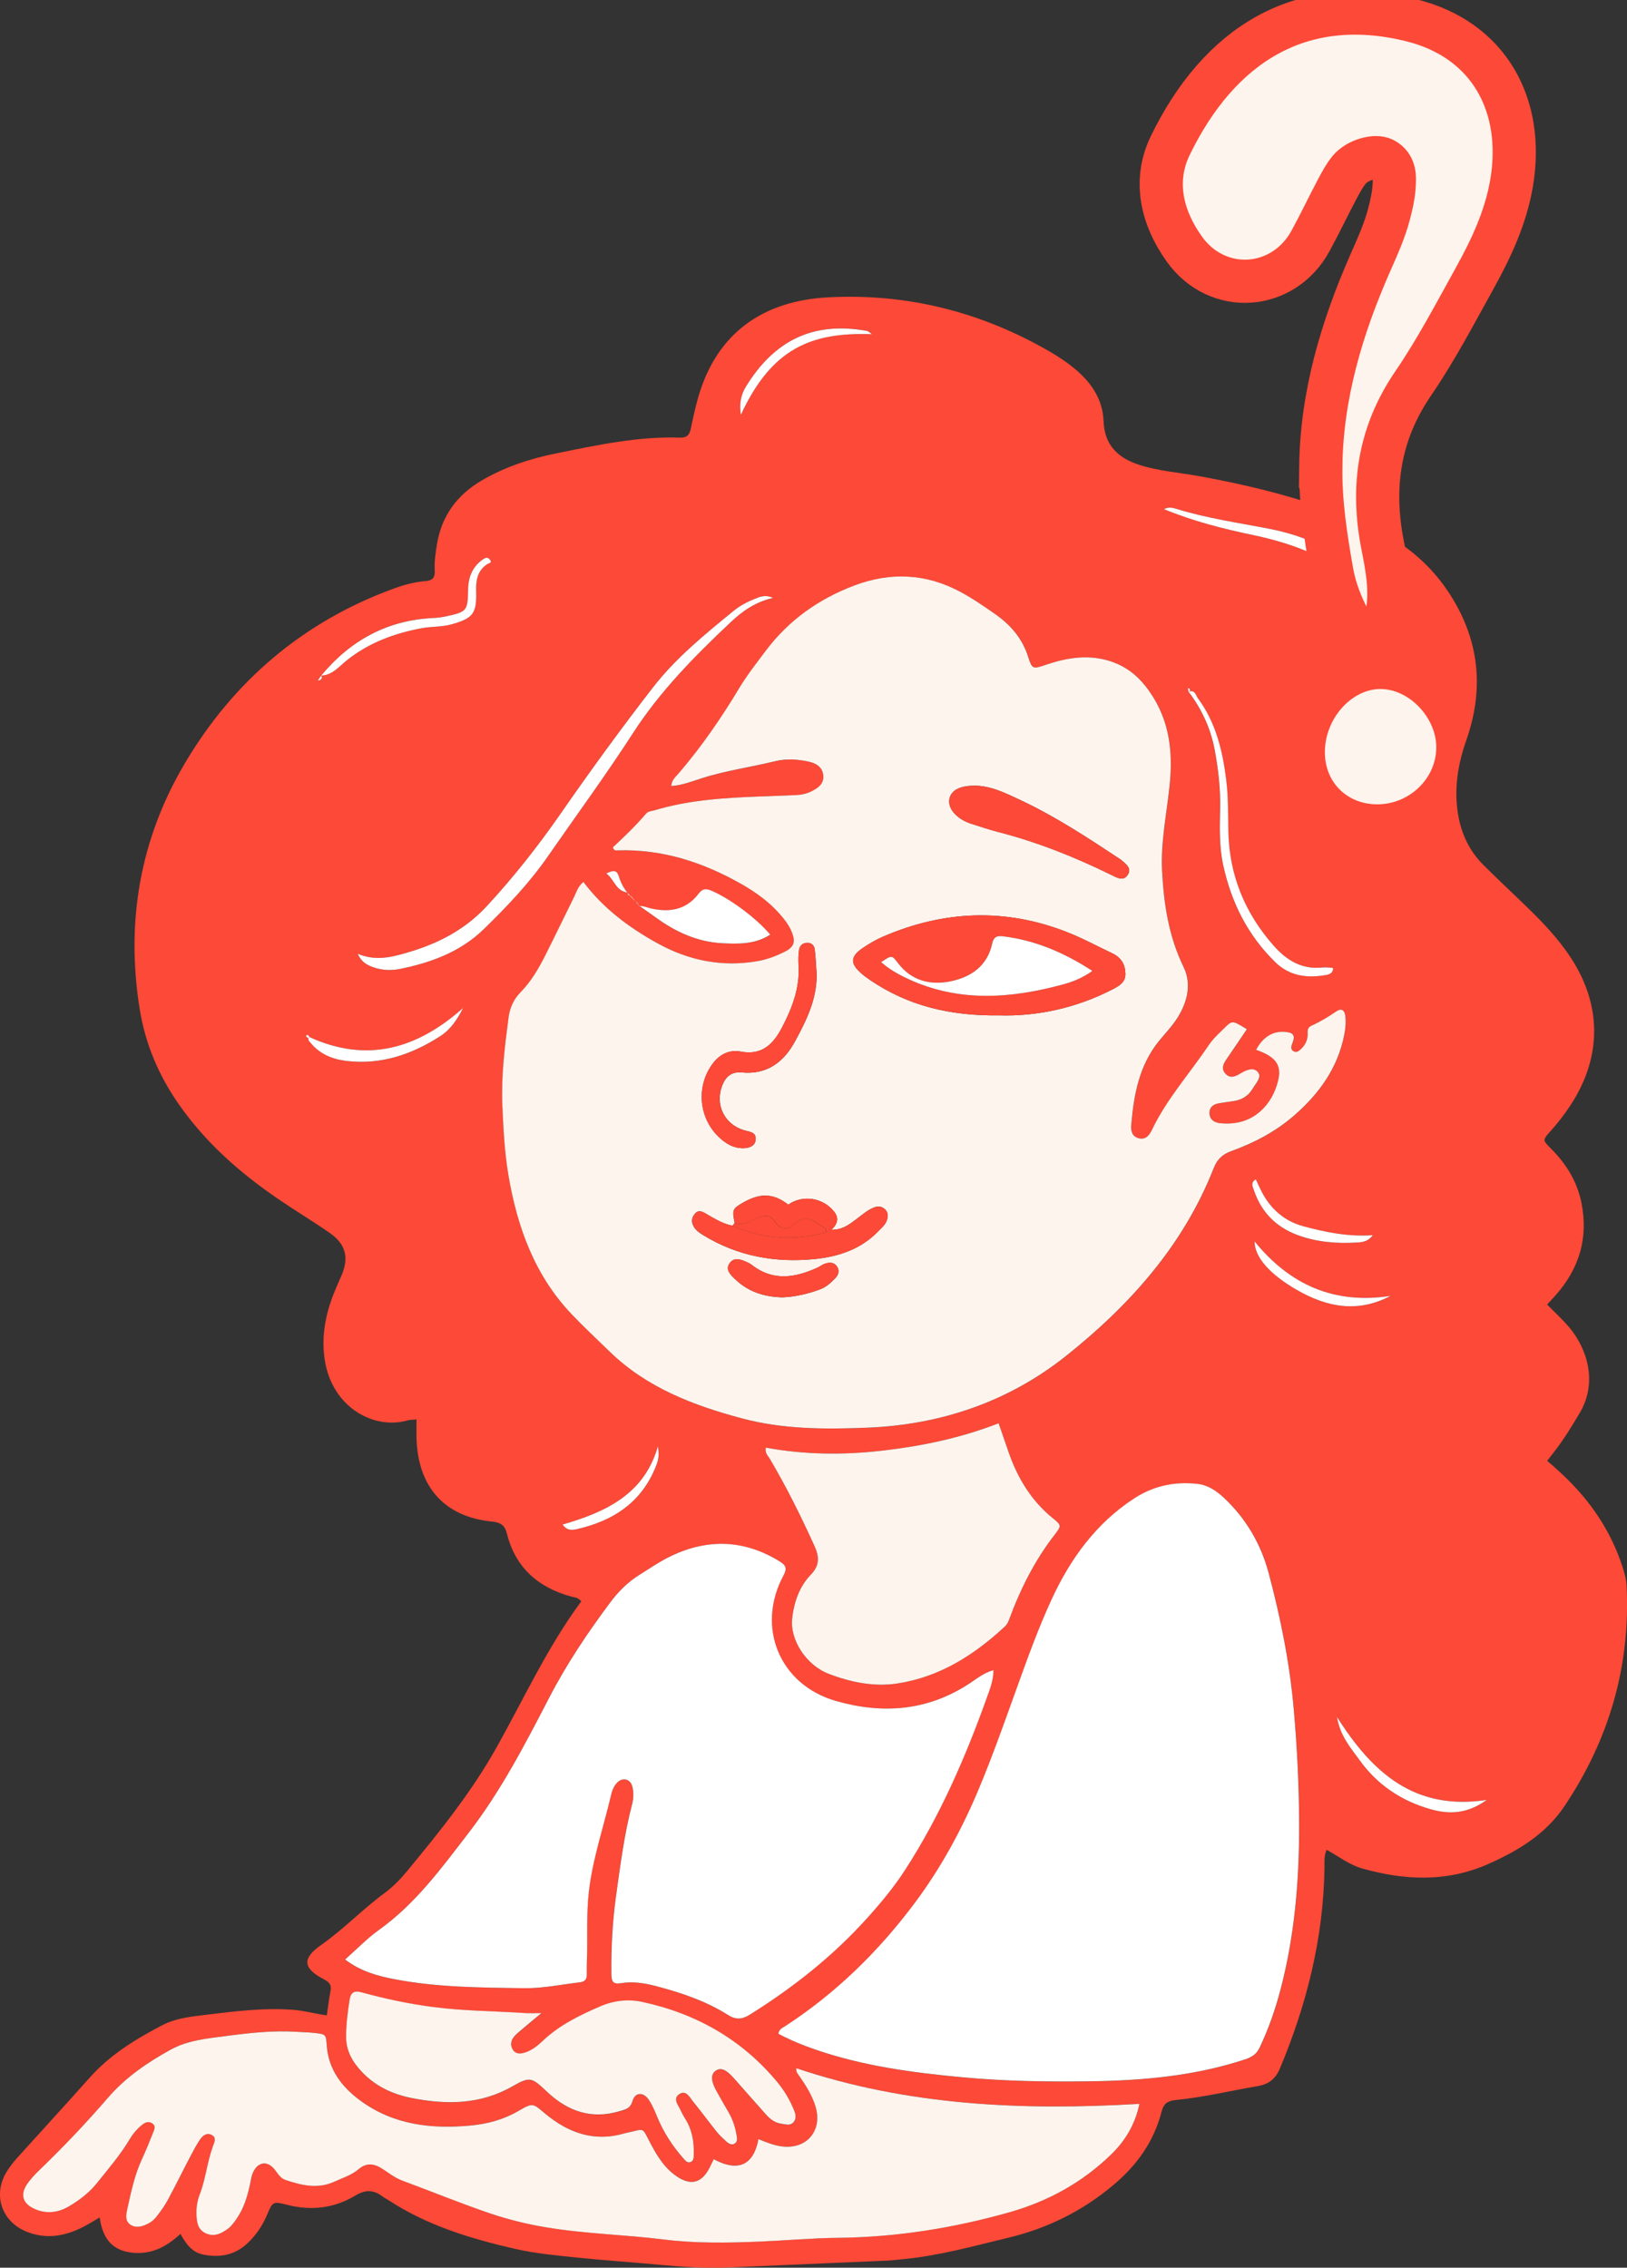 <svg xmlns="http://www.w3.org/2000/svg" fill="none" viewBox="0 0 226 315" height="315" width="226">
<rect x="0" y="0" width="226" height="315" fill="#333333" stroke="none"/>
<g clip-path="url(#clip0_2335_270)">
<path fill="#FD4937" d="M80.74 222.438C80.238 221.85 79.778 221.899 79.385 221.79C74.805 220.536 71.623 217.806 70.431 213.094C70.129 211.883 69.608 211.49 68.314 211.357C61.786 210.697 58.108 206.603 57.86 199.954C57.829 199.052 57.86 198.144 57.86 197.175C57.297 197.229 56.934 197.217 56.607 197.308C51.877 198.652 46.093 195.449 45.101 188.855C44.659 185.93 45.119 183.066 46.129 180.293C46.516 179.233 47 178.203 47.442 177.162C48.501 174.703 48.035 172.82 45.809 171.27C43.486 169.659 41.06 168.2 38.724 166.607C33.364 162.956 28.555 158.729 24.816 153.358C22.027 149.344 20.182 145.02 19.401 140.139C17.447 127.968 19.48 116.475 25.705 105.981C32.439 94.627 42.07 86.398 54.587 81.796C56.051 81.257 57.557 80.839 59.112 80.718C60.116 80.639 60.443 80.197 60.389 79.222C60.316 78.023 60.497 76.831 60.691 75.632C61.338 71.653 63.486 68.747 66.922 66.736C70.135 64.859 73.631 63.709 77.243 62.982C82.924 61.831 88.611 60.596 94.461 60.79C95.507 60.826 95.791 60.33 95.973 59.47C96.275 58.017 96.59 56.563 97.001 55.134C99.585 46.215 106.04 41.782 115.005 41.304C125.986 40.716 136.331 43.326 145.877 48.873C147.033 49.545 148.164 50.302 149.199 51.15C151.516 53.051 153.173 55.383 153.294 58.519C153.421 61.831 155.285 63.63 158.285 64.587C161.002 65.453 163.833 65.64 166.61 66.149C174.698 67.626 182.629 69.637 190.143 73.052C194.608 75.081 198.371 78.017 201.123 82.129C205.437 88.578 206.254 95.475 203.689 102.79C202.497 106.181 201.934 109.639 202.551 113.217C203.005 115.857 204.118 118.213 206.024 120.12C208.123 122.222 210.307 124.244 212.43 126.315C214.409 128.247 216.29 130.257 217.863 132.54C222.533 139.31 222.636 146.734 218.111 153.588C217.288 154.83 216.381 156.004 215.389 157.113C214.257 158.378 214.264 158.378 215.431 159.541C217.524 161.636 219.043 164.052 219.654 167.001C220.676 171.948 219.369 176.229 216.054 179.959C215.679 180.377 215.298 180.789 214.905 181.213C215.976 182.309 217.077 183.302 218.02 184.434C220.44 187.347 221.971 191.979 219.43 196.273C218.311 198.162 217.173 200.033 215.812 201.759C215.552 202.092 215.292 202.425 214.911 202.921C216.097 203.927 217.222 204.956 218.287 206.052C221.493 209.358 223.895 213.143 225.335 217.527C225.619 218.393 225.897 219.307 225.939 220.209C226.514 231.412 223.52 241.633 217.3 250.91C214.735 254.737 210.942 257.05 206.798 258.897C200.996 261.483 195.116 261.216 189.175 259.533C187.409 259.03 185.957 257.862 184.269 256.953C183.876 257.874 183.997 258.728 183.979 259.551C183.821 269.24 181.516 278.438 177.784 287.339C177.154 288.835 176.186 289.525 174.662 289.786C170.899 290.427 167.178 291.33 163.373 291.705C162.26 291.814 161.661 292.117 161.34 293.352C160.288 297.446 157.971 300.716 154.716 303.465C150.396 307.116 145.52 309.526 140.076 310.834C135.266 311.991 130.493 313.329 125.544 313.807C124.77 313.88 123.995 313.983 123.221 314.019C115.943 314.34 108.665 314.643 101.381 314.964C98.193 315.103 95.017 314.915 91.847 314.619C88.042 314.261 84.231 314.013 80.431 313.62C77.479 313.311 74.496 313.056 71.617 312.402C65.41 310.985 59.324 309.145 53.915 305.59C53.679 305.433 53.413 305.318 53.189 305.148C51.943 304.179 50.8 304.113 49.354 304.985C46.45 306.735 43.268 307.122 39.94 306.28C37.895 305.76 37.877 305.814 37.103 307.643C36.462 309.163 35.554 310.507 34.35 311.633C32.602 313.268 30.515 313.638 28.228 313.177C26.71 312.869 25.851 311.748 25.064 310.307C23.122 312.1 21.041 313.196 18.385 312.917C15.493 312.614 14.241 310.852 13.848 308.018C12.977 308.527 12.275 308.975 11.537 309.35C9.038 310.616 6.461 311.088 3.763 310.029C0.218 308.636 -1.053 304.876 0.938 301.654C1.379 300.934 1.918 300.267 2.486 299.638C5.802 295.956 9.159 292.317 12.45 288.611C15.282 285.426 18.827 283.258 22.541 281.32C24.459 280.321 26.607 280.115 28.706 279.861C32.705 279.376 36.704 278.868 40.757 279.183C42.306 279.304 43.8 279.74 45.397 279.952C45.573 278.777 45.694 277.657 45.911 276.555C46.087 275.689 45.706 275.313 44.98 274.932C42.094 273.442 41.925 272.049 44.568 270.203C47.714 268.004 50.352 265.219 53.431 262.948C54.563 262.119 55.579 261.083 56.474 259.999C61.03 254.489 65.525 248.918 69.021 242.651C72.815 235.863 76.069 228.772 80.728 222.456L80.74 222.438ZM87.576 124.492C87.437 124.335 87.304 124.184 87.165 124.026C86.578 123.324 86.197 122.512 85.924 121.652C85.64 120.78 85.108 120.914 84.224 121.325C85.356 122.209 85.549 123.814 87.195 123.99C87.159 124.311 87.346 124.42 87.618 124.45C87.757 124.601 87.891 124.753 88.03 124.904C88.284 125.213 88.532 125.522 88.786 125.831C89.536 126.357 90.292 126.872 91.03 127.417C93.819 129.458 96.874 130.863 100.359 131.038C102.616 131.147 104.921 131.196 106.99 129.839C104.981 127.453 101.327 124.789 98.804 123.729C98.042 123.408 97.576 123.439 97.032 124.159C95.332 126.406 92.99 126.799 90.389 126.194C89.845 126.067 89.33 125.812 88.75 125.873C88.677 125.413 88.254 125.243 87.987 124.94C87.848 124.795 87.709 124.644 87.57 124.498L87.576 124.492ZM42.965 144.057C42.899 143.851 42.802 143.688 42.554 143.827C42.524 143.845 42.517 143.979 42.554 144.009C42.693 144.148 42.85 144.318 42.995 144.009C42.62 144.384 42.971 144.651 43.165 144.887C44.453 146.449 46.196 147.152 48.144 147.382C52.929 147.945 57.2 146.492 61.157 143.942C62.621 142.998 63.553 141.556 64.333 140.024C57.987 145.668 51.029 147.739 42.971 144.057H42.965ZM44.544 93.84C46.147 93.81 47.097 92.575 48.174 91.715C51.247 89.262 54.774 87.978 58.562 87.258C59.947 86.998 61.368 87.107 62.748 86.713C65.718 85.871 66.227 85.223 66.142 82.087C66.099 80.621 66.311 79.259 67.66 78.375C67.92 78.205 68.441 78.187 68.023 77.691C67.727 77.339 67.388 77.485 67.085 77.691C65.634 78.702 65.047 80.143 65.023 81.875C64.974 84.842 64.853 84.987 61.955 85.611C61.405 85.732 60.842 85.811 60.286 85.835C53.831 86.114 48.676 88.935 44.605 93.864C44.459 94.076 44.314 94.294 44.169 94.506C44.284 94.488 44.435 94.506 44.502 94.44C44.665 94.264 44.913 94.064 44.556 93.828L44.544 93.84ZM165.073 96.129C165.297 96.062 165.351 95.899 165.261 95.711C165.224 95.639 165.085 95.62 164.988 95.578C165.031 95.754 165.067 95.935 165.109 96.111C166.918 98.521 168.152 101.173 168.715 104.152C169.223 106.871 169.532 109.596 169.471 112.37C169.417 114.985 169.338 117.607 169.901 120.193C171.032 125.358 173.295 129.9 177.112 133.63C179.151 135.622 181.577 135.876 184.196 135.428C184.65 135.35 185.17 135.15 185.164 134.502C185.098 134.472 185.037 134.429 184.977 134.423C184.553 134.405 184.124 134.344 183.706 134.387C180.821 134.702 178.703 133.406 176.864 131.311C172.883 126.769 170.742 121.537 170.615 115.488C170.566 113.084 170.615 110.68 170.312 108.282C169.804 104.243 168.86 100.35 166.392 97.001C166.083 96.589 165.968 95.681 165.061 96.117L165.073 96.129ZM81.048 122.518C80.244 123.197 80.093 123.917 79.784 124.541C78.435 127.266 77.116 130.009 75.749 132.728C74.823 134.568 73.776 136.349 72.331 137.826C71.332 138.844 70.83 140 70.649 141.375C70.11 145.444 69.614 149.507 69.796 153.643C69.935 156.901 70.104 160.165 70.655 163.368C71.883 170.525 74.303 177.186 79.427 182.575C81.133 184.368 82.948 186.057 84.727 187.783C89.881 192.779 96.33 195.231 103.081 197.036C108.817 198.568 114.697 198.562 120.571 198.319C130.777 197.902 140.136 194.686 148.067 188.376C156.882 181.364 164.359 173.05 168.588 162.308C169.066 161.085 169.78 160.364 171.02 159.916C174.232 158.76 177.233 157.185 179.828 154.915C183.265 151.905 185.83 148.35 186.737 143.767C186.919 142.852 187.003 141.938 186.87 141.023C186.761 140.291 186.302 140.043 185.66 140.479C184.547 141.242 183.398 141.932 182.176 142.489C181.734 142.689 181.625 143.016 181.655 143.512C181.704 144.402 181.347 145.171 180.681 145.771C180.421 146.007 180.125 146.249 179.738 146.056C179.357 145.868 179.32 145.529 179.447 145.159C179.538 144.893 179.659 144.632 179.707 144.354C179.804 143.857 179.574 143.543 179.078 143.434C177.173 143.004 175.509 143.876 174.493 145.838C177.269 146.812 178.104 147.963 177.523 150.228C177.112 151.826 176.332 153.273 175.079 154.382C173.506 155.774 171.607 156.222 169.55 156.035C168.703 155.956 168.025 155.544 168.019 154.594C168.019 153.746 168.606 153.37 169.393 153.255C170.022 153.165 170.651 153.049 171.28 152.971C172.484 152.819 173.422 152.25 174.033 151.203C174.444 150.494 175.327 149.64 174.753 148.944C174.099 148.157 173.041 148.69 172.236 149.168C171.498 149.61 170.778 149.84 170.161 149.059C169.622 148.381 169.973 147.733 170.397 147.121C171.341 145.747 172.272 144.36 173.21 142.973C170.917 141.581 171.238 141.738 169.58 143.306C168.969 143.888 168.364 144.511 167.898 145.208C165.261 149.138 162.048 152.686 159.997 157.01C159.64 157.754 159.114 158.36 158.182 158.118C157.239 157.876 157.087 157.064 157.154 156.253C157.505 152.044 158.255 147.963 161.038 144.566C161.8 143.633 162.641 142.761 163.319 141.768C164.873 139.485 165.636 136.833 164.426 134.35C162.357 130.088 161.673 125.631 161.437 120.998C161.232 116.923 162.085 112.963 162.496 108.96C163.004 103.995 162.32 99.375 159.126 95.318C157.898 93.767 156.446 92.647 154.589 91.975C151.413 90.831 148.327 91.315 145.248 92.369C143.488 92.968 143.385 92.968 142.822 91.224C142.005 88.663 140.384 86.81 138.236 85.302C136.67 84.206 135.097 83.122 133.409 82.22C128.63 79.665 123.687 79.441 118.653 81.348C113.711 83.219 109.555 86.168 106.36 90.431C105.084 92.132 103.771 93.798 102.676 95.62C100.202 99.756 97.467 103.71 94.328 107.38C93.898 107.883 93.305 108.331 93.257 109.19C94.745 109.1 96.064 108.573 97.395 108.143C100.77 107.053 104.285 106.587 107.716 105.739C109.246 105.363 110.813 105.466 112.35 105.806C113.372 106.03 114.243 106.532 114.37 107.695C114.497 108.888 113.638 109.469 112.731 109.929C112.029 110.286 111.255 110.426 110.474 110.456C108.847 110.523 107.226 110.583 105.598 110.644C100.649 110.825 95.713 111.122 90.921 112.569C90.522 112.69 90.075 112.66 89.766 113.017C88.314 114.713 86.699 116.263 85.144 117.71C85.313 118.207 85.555 118.14 85.743 118.134C92.022 117.922 97.734 119.799 103.112 122.876C105.023 123.972 106.802 125.255 108.272 126.915C108.98 127.708 109.639 128.549 110.027 129.555C110.529 130.85 110.299 131.553 109.077 132.177C107.879 132.788 106.627 133.273 105.29 133.509C100.347 134.381 95.719 133.454 91.369 131.05C87.443 128.882 83.868 126.254 81.06 122.524L81.048 122.518ZM108.115 282.513C109.772 283.397 111.521 284.118 113.324 284.735C119.924 287 126.766 287.921 133.669 288.562C139.652 289.12 145.641 289.21 151.661 289.12C158.914 289.011 166.041 288.363 172.974 286.074C173.93 285.759 174.553 285.353 174.989 284.433C176.241 281.805 177.185 279.068 177.917 276.258C179.834 268.882 180.464 261.368 180.47 253.774C180.47 248.318 180.197 242.887 179.726 237.461C179.163 231.03 177.899 224.727 176.235 218.514C175.164 214.493 173.101 210.939 170.016 208.068C168.969 207.094 167.802 206.294 166.319 206.131C163.192 205.792 160.282 206.391 157.614 208.117C152.254 211.575 148.684 216.546 146.077 222.202C144.274 226.107 142.804 230.177 141.34 234.24C139.616 239.023 137.934 243.831 135.962 248.536C133.596 254.186 130.68 259.533 127.038 264.402C122.053 271.056 116.149 276.851 109.137 281.423C108.738 281.684 108.236 281.859 108.127 282.525L108.115 282.513ZM47.926 272.201C50.098 273.854 52.415 274.478 54.768 274.932C60.703 276.076 66.722 276.094 72.73 276.185C75.362 276.228 77.933 275.677 80.528 275.368C81.248 275.283 81.502 274.932 81.496 274.26C81.49 273.624 81.496 272.982 81.514 272.346C81.629 269.167 81.417 265.982 81.78 262.797C82.307 258.201 83.813 253.835 84.866 249.366C85.011 248.736 85.241 248.137 85.682 247.658C86.433 246.853 87.546 247.095 87.818 248.161C88.03 248.985 87.993 249.863 87.776 250.692C86.681 254.882 86.142 259.164 85.549 263.439C85.047 267.023 84.872 270.62 84.914 274.241C84.926 275.21 85.108 275.677 86.239 275.489C87.86 275.216 89.482 275.465 91.067 275.882C94.57 276.803 97.994 277.941 101.073 279.885C102.198 280.594 103.045 280.545 104.158 279.849C110.19 276.076 115.713 271.71 120.487 266.4C122.38 264.293 124.183 262.131 125.726 259.739C130.547 252.254 134.08 244.165 137.069 235.82C137.486 234.645 137.97 233.459 137.988 231.999C136.609 232.393 135.623 233.216 134.601 233.889C128.799 237.685 122.562 238.139 116.088 236.28C108.278 234.034 104.969 226.035 108.823 218.847C109.397 217.781 109.077 217.382 108.224 216.861C103.36 213.882 98.344 213.724 93.251 216.128C91.726 216.849 90.317 217.83 88.871 218.726C87.225 219.743 85.882 221.075 84.727 222.632C81.599 226.84 78.677 231.182 76.263 235.85C72.918 242.33 69.566 248.791 65.083 254.604C61.32 259.491 57.702 264.462 52.602 268.107C51.005 269.252 49.62 270.699 47.914 272.207L47.926 272.201ZM99.149 299.934C98.974 300.292 98.871 300.473 98.786 300.661C97.618 303.325 95.919 303.786 93.638 302.042C92.198 300.94 91.278 299.432 90.438 297.863C89.07 295.302 89.736 295.708 86.947 296.283C86.88 296.295 86.808 296.313 86.741 296.338C82.531 297.573 78.931 296.259 75.719 293.582C74.055 292.196 74.049 292.026 72.131 293.158C70.001 294.412 67.727 295.036 65.307 295.254C59.88 295.75 54.678 295.145 50.134 291.838C47.539 289.949 45.645 287.527 45.397 284.148C45.282 282.598 45.288 282.58 43.746 282.392C42.905 282.295 42.052 282.283 41.205 282.229C37.938 282.017 34.689 282.38 31.477 282.804C28.833 283.155 26.093 283.391 23.691 284.717C20.46 286.504 17.429 288.568 14.985 291.408C11.936 294.951 8.712 298.336 5.342 301.569C4.785 302.108 4.253 302.69 3.811 303.325C2.795 304.773 3.11 306.032 4.701 306.783C6.352 307.564 8.028 307.395 9.577 306.48C11.041 305.614 12.39 304.591 13.473 303.241C15.07 301.254 16.727 299.323 18.04 297.125C18.512 296.331 19.123 295.629 19.855 295.066C20.261 294.751 20.763 294.63 21.223 294.999C21.646 295.338 21.452 295.78 21.301 296.162C20.799 297.409 20.309 298.663 19.74 299.88C18.712 302.084 18.222 304.44 17.701 306.783C17.532 307.546 17.345 308.442 18.046 308.969C18.863 309.581 19.825 309.266 20.654 308.836C21.077 308.612 21.471 308.26 21.767 307.879C22.33 307.152 22.874 306.402 23.31 305.596C24.417 303.543 25.451 301.448 26.528 299.383C26.921 298.632 27.321 297.876 27.799 297.179C28.168 296.646 28.718 296.192 29.42 296.562C30.116 296.925 29.783 297.573 29.601 298.063C28.791 300.261 28.591 302.623 27.75 304.815C27.424 305.663 27.266 306.571 27.296 307.516C27.333 308.63 27.43 309.671 28.567 310.21C29.759 310.773 30.793 310.241 31.713 309.55C32.209 309.181 32.584 308.63 32.935 308.103C33.903 306.674 34.387 305.045 34.744 303.374C34.865 302.823 34.937 302.241 35.167 301.739C35.845 300.273 37.157 300.092 38.156 301.357C38.597 301.921 38.948 302.562 39.65 302.805C41.888 303.562 44.139 304.1 46.456 303.047C47.611 302.52 48.84 302.151 49.832 301.303C50.824 300.455 51.846 300.485 52.953 301.158C53.915 301.745 54.78 302.484 55.863 302.889C59.971 304.415 64.03 306.081 68.18 307.485C70.643 308.321 73.184 308.945 75.779 309.375C81.236 310.289 86.765 310.398 92.234 311.082C96.681 311.639 101.127 311.555 105.586 311.367C109.192 311.216 112.791 310.889 116.397 310.846C124.516 310.755 132.435 309.502 140.239 307.292C145.599 305.772 150.294 303.192 154.299 299.323C156.313 297.379 157.686 295.09 158.279 292.238C142.012 293.189 126.083 292.486 110.613 287.285C110.553 287.812 110.825 288.066 111.013 288.338C111.938 289.683 112.822 291.057 113.293 292.632C114.298 296.004 111.993 298.632 108.532 298.136C107.425 297.979 106.403 297.561 105.362 297.131C104.624 301.067 102.247 301.594 99.155 299.928L99.149 299.934ZM106.366 201.087C106.239 201.886 106.681 202.219 106.923 202.625C109.228 206.524 111.243 210.575 113.112 214.699C113.759 216.122 113.947 217.382 112.628 218.738C111.025 220.391 110.262 222.613 110.033 224.89C109.736 227.815 111.981 231.315 115.126 232.514C118.163 233.677 121.406 234.355 124.679 233.846C130.547 232.932 135.339 229.88 139.61 225.908C139.876 225.659 140.033 225.369 140.154 225.023C141.727 220.754 143.742 216.728 146.549 213.119C147.45 211.962 147.426 211.847 146.271 210.915C143.246 208.48 141.346 205.313 140.094 201.698C139.64 200.384 139.18 199.064 138.714 197.702C133.487 199.73 128.17 200.85 122.749 201.486C117.28 202.128 111.799 202.092 106.366 201.087ZM75.192 279.655C74.146 279.655 73.601 279.685 73.057 279.655C68.755 279.37 64.436 279.37 60.153 278.807C56.783 278.365 53.468 277.663 50.195 276.761C49.19 276.482 48.725 276.815 48.573 277.778C48.301 279.455 48.095 281.139 48.077 282.846C48.059 284.33 48.519 285.601 49.402 286.782C51.374 289.434 54.121 290.857 57.237 291.463C62.04 292.395 66.753 292.383 71.224 289.81C73.722 288.369 73.916 288.647 76.106 290.688C78.919 293.31 82.204 294.442 86.052 293.286C86.85 293.043 87.546 292.953 87.872 291.857C88.235 290.633 89.361 290.591 90.105 291.669C90.619 292.414 90.97 293.286 91.321 294.133C92.198 296.253 93.426 298.136 94.939 299.844C95.211 300.152 95.495 300.552 95.985 300.328C96.354 300.164 96.366 299.759 96.372 299.408C96.427 297.833 96.239 296.295 95.501 294.878C95.205 294.315 94.824 293.788 94.576 293.207C94.261 292.474 93.396 291.602 94.334 290.936C95.308 290.246 95.804 291.366 96.3 291.972C97.425 293.334 98.46 294.769 99.567 296.15C99.96 296.64 100.438 297.076 100.91 297.506C101.23 297.797 101.63 298.045 102.059 297.785C102.489 297.524 102.392 297.034 102.325 296.634C102.132 295.514 101.799 294.436 101.218 293.449C100.643 292.474 100.093 291.487 99.536 290.5C98.738 289.071 98.707 288.114 99.452 287.642C100.147 287.194 100.867 287.491 101.932 288.684C103.438 290.373 104.921 292.087 106.433 293.77C107.008 294.406 107.679 294.908 108.581 295.03C109.143 295.102 109.724 295.338 110.184 294.86C110.704 294.315 110.523 293.667 110.275 293.074C109.706 291.693 108.944 290.409 107.994 289.259C103.063 283.3 96.693 279.716 89.209 278.099C87.267 277.681 85.283 277.893 83.383 278.716C80.516 279.958 77.733 281.308 75.422 283.488C74.708 284.16 73.922 284.802 72.96 285.123C72.337 285.329 71.665 285.383 71.242 284.735C70.861 284.136 70.963 283.5 71.393 282.955C71.653 282.628 71.992 282.356 72.312 282.083C73.117 281.399 73.94 280.727 75.198 279.673L75.192 279.655ZM107.359 83.055C106.276 82.565 105.568 82.898 104.848 83.189C103.789 83.613 102.779 84.139 101.902 84.854C97.897 88.124 93.862 91.406 90.692 95.499C86.275 101.203 82.022 107.041 77.909 112.969C74.751 117.517 71.363 121.828 67.6 125.891C64.163 129.603 59.886 131.517 55.161 132.716C53.413 133.158 51.622 133.303 49.687 132.498C50.195 133.648 50.969 134.054 51.852 134.369C53.099 134.811 54.387 134.841 55.627 134.587C59.904 133.703 63.958 132.219 67.152 129.113C70.401 125.958 73.522 122.67 76.118 118.934C80.074 113.242 84.176 107.64 87.933 101.821C91.702 95.984 96.511 91.133 101.502 86.422C103.1 84.915 104.884 83.643 107.353 83.062L107.359 83.055ZM193.023 85.078C191.516 81.396 188.976 78.617 185.551 76.782C182.696 75.25 179.647 74.106 176.435 73.476C172.079 72.622 167.674 72.01 163.422 70.691C162.913 70.533 162.357 70.382 161.685 70.727C165.757 72.41 169.895 73.452 174.081 74.33C180.343 75.644 186.078 77.975 190.609 82.71C191.389 83.522 192.218 84.291 193.023 85.078ZM206.514 250.026C196.489 251.546 190.621 246.241 185.709 238.491C186.162 241.197 187.663 242.844 188.921 244.588C191.365 247.967 194.681 250.159 198.673 251.304C201.281 252.049 203.804 251.982 206.514 250.026ZM193.15 180.008C185.309 181.225 179.133 178.44 174.275 172.445C174.251 174.57 176.32 176.98 180.125 179.172C184.305 181.582 188.601 182.43 193.15 180.008ZM121.128 46.421C120.698 46.124 120.589 45.997 120.468 45.972C112.767 44.55 107.437 47.474 103.626 53.675C102.93 54.807 102.658 56.055 102.912 57.611C107.219 48.328 112.725 46.13 121.128 46.414V46.421ZM190.682 171.585C187.227 171.821 184.118 171.167 181.063 170.35C178.425 169.641 176.483 167.94 175.225 165.493C174.946 164.948 174.704 164.391 174.444 163.822C173.664 164.282 174.015 164.87 174.184 165.36C175.194 168.351 177.215 170.422 180.143 171.53C182.817 172.542 185.624 172.778 188.467 172.602C189.224 172.554 190.004 172.505 190.682 171.591V171.585ZM78.156 211.768C78.786 212.689 79.548 212.543 80.195 212.398C85.21 211.248 89.131 208.68 91.109 203.697C91.514 202.679 91.563 202.213 91.399 200.893C89.494 207.56 84.14 210.043 78.163 211.768H78.156Z"></path>
<path fill="#FDF4ED" d="M191.722 95.711C195.733 95.675 199.581 99.732 199.508 103.922C199.436 108.185 195.776 111.697 191.371 111.728C187.191 111.758 184.093 108.76 184.033 104.619C183.96 99.974 187.608 95.748 191.728 95.705L191.722 95.711Z"></path>
<path fill="#FDF4ED" d="M81.048 122.518C83.855 126.242 87.431 128.876 91.357 131.044C95.701 133.442 100.335 134.374 105.278 133.502C106.615 133.266 107.867 132.782 109.065 132.17C110.287 131.546 110.517 130.844 110.014 129.548C109.627 128.543 108.968 127.707 108.26 126.908C106.784 125.249 105.005 123.965 103.1 122.869C97.721 119.793 92.01 117.916 85.731 118.128C85.543 118.134 85.301 118.207 85.132 117.704C86.693 116.257 88.302 114.707 89.754 113.011C90.062 112.654 90.51 112.684 90.909 112.563C95.695 111.116 100.631 110.825 105.586 110.637C107.213 110.577 108.835 110.522 110.462 110.45C111.249 110.419 112.023 110.28 112.719 109.923C113.626 109.463 114.485 108.887 114.358 107.688C114.231 106.526 113.36 106.023 112.338 105.799C110.801 105.466 109.234 105.357 107.703 105.732C104.273 106.574 100.758 107.046 97.383 108.136C96.052 108.566 94.733 109.093 93.245 109.184C93.293 108.324 93.886 107.876 94.315 107.373C97.455 103.704 100.184 99.75 102.664 95.614C103.759 93.791 105.072 92.12 106.348 90.424C109.543 86.162 113.699 83.213 118.641 81.341C123.681 79.434 128.617 79.652 133.397 82.213C135.085 83.116 136.658 84.2 138.224 85.296C140.372 86.797 141.993 88.656 142.81 91.218C143.367 92.962 143.476 92.962 145.236 92.362C148.315 91.315 151.401 90.824 154.577 91.969C156.434 92.641 157.892 93.761 159.114 95.311C162.314 99.362 162.992 103.982 162.484 108.954C162.072 112.963 161.219 116.923 161.425 120.992C161.661 125.624 162.345 130.081 164.414 134.344C165.618 136.827 164.861 139.485 163.307 141.762C162.629 142.749 161.788 143.627 161.026 144.559C158.243 147.963 157.493 152.044 157.142 156.246C157.075 157.052 157.221 157.863 158.17 158.111C159.102 158.354 159.628 157.748 159.985 157.003C162.036 152.68 165.249 149.131 167.886 145.201C168.352 144.505 168.957 143.881 169.568 143.3C171.226 141.732 170.905 141.568 173.198 142.967C172.26 144.354 171.329 145.74 170.385 147.115C169.961 147.732 169.616 148.374 170.149 149.053C170.766 149.834 171.486 149.604 172.224 149.162C173.029 148.677 174.087 148.144 174.741 148.937C175.315 149.634 174.432 150.488 174.021 151.196C173.41 152.244 172.472 152.813 171.268 152.964C170.639 153.043 170.01 153.158 169.381 153.249C168.594 153.364 168.007 153.739 168.007 154.587C168.007 155.544 168.691 155.95 169.538 156.028C171.595 156.216 173.494 155.768 175.067 154.375C176.32 153.267 177.1 151.82 177.511 150.221C178.092 147.957 177.251 146.8 174.48 145.831C175.497 143.869 177.16 142.997 179.066 143.427C179.562 143.536 179.792 143.851 179.695 144.348C179.641 144.62 179.526 144.886 179.435 145.153C179.308 145.528 179.344 145.861 179.726 146.049C180.113 146.243 180.409 146.001 180.669 145.764C181.335 145.165 181.692 144.39 181.643 143.506C181.613 143.009 181.722 142.688 182.164 142.482C183.392 141.925 184.541 141.235 185.648 140.472C186.283 140.036 186.749 140.284 186.858 141.017C186.991 141.931 186.907 142.846 186.725 143.76C185.818 148.344 183.259 151.899 179.816 154.908C177.221 157.179 174.22 158.753 171.008 159.91C169.768 160.358 169.054 161.078 168.576 162.302C164.353 173.044 156.87 181.358 148.055 188.37C140.124 194.68 130.765 197.895 120.559 198.313C114.685 198.555 108.805 198.561 103.069 197.029C96.324 195.225 89.869 192.778 84.715 187.777C82.936 186.051 81.121 184.361 79.415 182.569C74.291 177.186 71.871 170.519 70.643 163.361C70.092 160.158 69.923 156.894 69.784 153.636C69.602 149.507 70.104 145.444 70.637 141.368C70.818 139.994 71.326 138.837 72.319 137.82C73.764 136.342 74.811 134.562 75.737 132.721C77.104 130.002 78.423 127.259 79.772 124.534C80.08 123.911 80.232 123.19 81.036 122.512L81.048 122.518ZM101.751 170.264C100.335 169.992 99.143 169.211 97.921 168.514C97.461 168.248 96.977 168.091 96.572 168.545C96.185 168.981 95.991 169.501 96.233 170.113C96.517 170.822 97.098 171.215 97.703 171.585C102.47 174.503 107.685 175.442 113.172 174.891C116.463 174.558 119.537 173.546 121.945 171.082C122.386 170.628 122.9 170.222 123.142 169.617C123.366 169.065 123.409 168.484 122.967 168.024C122.537 167.582 121.993 167.497 121.4 167.733C120.462 168.103 119.73 168.781 118.932 169.368C117.982 170.071 117.056 170.846 115.489 170.828C116.427 169.919 116.518 169.126 115.834 168.278C114.28 166.353 111.491 165.929 109.494 167.334C107.395 165.729 105.592 165.668 103.106 167.116C101.744 167.909 101.678 168.085 102.053 169.877C101.95 170.004 101.847 170.131 101.744 170.264H101.751ZM138.763 141.041C143.941 141.205 149.416 140.078 154.553 137.42C155.46 136.948 156.343 136.451 156.325 135.277C156.307 133.981 155.75 133.012 154.504 132.425C152.399 131.425 150.348 130.311 148.176 129.463C139.573 126.097 131.061 126.484 122.646 130.111C121.678 130.529 120.753 131.074 119.882 131.662C118.067 132.891 118.049 133.854 119.755 135.307C120.13 135.628 120.535 135.912 120.946 136.191C126.161 139.709 131.963 141.138 138.763 141.041ZM135.339 109.142C133.348 109.142 132.138 109.771 131.884 110.946C131.624 112.151 132.628 113.477 134.371 114.228C134.631 114.337 134.903 114.422 135.169 114.507C136.313 114.864 137.45 115.258 138.606 115.554C144.093 116.959 149.32 119.048 154.389 121.543C155.176 121.931 156.035 122.445 156.646 121.525C157.275 120.58 156.361 120.017 155.744 119.454C155.69 119.405 155.629 119.375 155.569 119.333C151.038 116.335 146.494 113.344 141.558 111.049C139.586 110.135 137.607 109.136 135.339 109.136V109.142ZM113.408 134.847C113.336 133.866 113.299 132.873 113.178 131.898C113.112 131.377 112.767 130.977 112.192 130.965C111.539 130.947 111.091 131.328 111.001 131.946C110.898 132.636 110.886 133.357 110.928 134.059C111.128 137.22 110.027 140.048 108.617 142.755C107.437 145.008 105.852 146.642 102.894 146.073C101.357 145.777 99.99 146.431 99.01 147.739C96.626 150.924 97.068 155.477 100.044 158.117C100.795 158.783 101.617 159.31 102.64 159.456C103.844 159.625 104.806 159.262 104.945 158.475C105.169 157.215 104.11 157.233 103.336 156.997C100.607 156.168 99.294 153.431 100.317 150.796C100.813 149.519 101.63 148.841 103.045 148.974C106.53 149.307 108.865 147.545 110.426 144.668C112.083 141.623 113.626 138.498 113.42 134.847H113.408ZM108.738 180.207C110.408 180.147 112.186 179.741 113.923 179.099C114.739 178.796 115.368 178.221 115.967 177.616C116.457 177.119 116.681 176.514 116.246 175.902C115.81 175.29 115.151 175.333 114.515 175.569C114.189 175.69 113.904 175.926 113.59 176.072C110.48 177.489 107.407 178.021 104.443 175.72C104.219 175.551 103.965 175.412 103.705 175.303C102.912 174.957 102.023 174.594 101.388 175.43C100.71 176.326 101.424 177.016 102.029 177.61C103.838 179.384 106.052 180.159 108.744 180.213L108.738 180.207Z"></path>
<path fill="white" d="M108.115 282.513C108.224 281.847 108.726 281.671 109.125 281.411C116.143 276.839 122.047 271.044 127.026 264.389C130.668 259.521 133.584 254.174 135.95 248.524C137.916 243.819 139.604 239.017 141.328 234.228C142.792 230.164 144.262 226.101 146.065 222.19C148.672 216.534 152.248 211.568 157.602 208.105C160.276 206.379 163.18 205.78 166.307 206.119C167.789 206.282 168.957 207.081 170.004 208.056C173.089 210.933 175.146 214.487 176.223 218.502C177.88 224.715 179.151 231.018 179.713 237.449C180.191 242.881 180.458 248.312 180.458 253.762C180.458 261.362 179.822 268.876 177.905 276.246C177.173 279.055 176.229 281.793 174.977 284.421C174.541 285.335 173.918 285.747 172.962 286.062C166.035 288.35 158.908 288.998 151.649 289.107C145.635 289.198 139.646 289.107 133.657 288.55C126.754 287.908 119.906 286.988 113.312 284.723C111.509 284.106 109.76 283.385 108.103 282.501L108.115 282.513Z"></path>
<path fill="white" d="M47.926 272.2C49.632 270.693 51.011 269.245 52.615 268.101C57.721 264.456 61.332 259.484 65.095 254.598C69.578 248.778 72.924 242.323 76.275 235.844C78.683 231.181 81.605 226.834 84.739 222.625C85.894 221.069 87.237 219.737 88.883 218.72C90.323 217.823 91.732 216.842 93.263 216.122C98.357 213.712 103.372 213.875 108.236 216.854C109.089 217.375 109.403 217.775 108.835 218.841C104.975 226.022 108.29 234.027 116.101 236.274C122.574 238.133 128.811 237.679 134.613 233.882C135.635 233.216 136.621 232.386 138.001 231.993C137.982 233.452 137.504 234.645 137.081 235.814C134.092 244.164 130.565 252.254 125.738 259.732C124.195 262.124 122.392 264.286 120.499 266.393C115.731 271.704 110.202 276.07 104.17 279.842C103.057 280.539 102.21 280.587 101.085 279.879C98.006 277.935 94.582 276.796 91.079 275.876C89.488 275.458 87.872 275.21 86.251 275.482C85.12 275.67 84.938 275.204 84.926 274.235C84.884 270.62 85.065 267.017 85.561 263.432C86.16 259.157 86.693 254.876 87.788 250.686C88.005 249.856 88.042 248.984 87.83 248.155C87.558 247.089 86.445 246.847 85.695 247.652C85.253 248.124 85.023 248.73 84.878 249.36C83.825 253.828 82.325 258.194 81.792 262.79C81.43 265.97 81.641 269.155 81.526 272.34C81.502 272.976 81.502 273.611 81.508 274.253C81.514 274.925 81.26 275.277 80.54 275.361C77.945 275.67 75.374 276.215 72.742 276.179C66.729 276.088 60.709 276.07 54.78 274.925C52.427 274.471 50.11 273.848 47.938 272.194L47.926 272.2Z"></path>
<path fill="#FDF4ED" d="M99.149 299.934C102.241 301.6 104.618 301.073 105.356 297.137C106.397 297.567 107.419 297.985 108.526 298.142C111.993 298.639 114.292 296.011 113.287 292.638C112.815 291.057 111.932 289.683 111.007 288.344C110.813 288.066 110.547 287.818 110.607 287.291C126.076 292.492 142.012 293.201 158.273 292.244C157.68 295.102 156.307 297.385 154.292 299.329C150.288 303.192 145.587 305.778 140.233 307.298C132.429 309.508 124.51 310.767 116.391 310.852C112.785 310.889 109.186 311.222 105.58 311.373C101.127 311.561 96.675 311.639 92.228 311.088C86.759 310.404 81.23 310.301 75.773 309.381C73.178 308.945 70.637 308.321 68.174 307.492C64.024 306.087 59.965 304.421 55.857 302.896C54.774 302.496 53.909 301.751 52.947 301.164C51.84 300.492 50.824 300.455 49.826 301.309C48.834 302.157 47.605 302.526 46.45 303.053C44.133 304.107 41.882 303.568 39.644 302.811C38.948 302.575 38.597 301.927 38.15 301.364C37.151 300.098 35.839 300.28 35.161 301.745C34.925 302.248 34.852 302.829 34.738 303.38C34.381 305.051 33.897 306.68 32.929 308.109C32.578 308.63 32.197 309.187 31.707 309.556C30.787 310.247 29.753 310.78 28.561 310.216C27.424 309.678 27.327 308.636 27.29 307.522C27.26 306.571 27.417 305.669 27.744 304.821C28.585 302.629 28.785 300.267 29.595 298.069C29.777 297.573 30.116 296.931 29.414 296.568C28.712 296.198 28.162 296.652 27.793 297.185C27.315 297.882 26.915 298.639 26.522 299.389C25.439 301.454 24.411 303.549 23.304 305.602C22.868 306.408 22.323 307.159 21.761 307.885C21.465 308.267 21.071 308.624 20.648 308.842C19.819 309.278 18.857 309.587 18.04 308.975C17.338 308.448 17.526 307.552 17.695 306.789C18.216 304.44 18.706 302.084 19.734 299.886C20.303 298.669 20.793 297.415 21.295 296.168C21.452 295.78 21.64 295.344 21.216 295.005C20.757 294.636 20.255 294.763 19.849 295.072C19.117 295.635 18.506 296.338 18.034 297.131C16.721 299.329 15.058 301.261 13.467 303.247C12.384 304.597 11.035 305.62 9.571 306.486C8.022 307.401 6.346 307.57 4.695 306.789C3.104 306.038 2.789 304.779 3.805 303.332C4.247 302.696 4.779 302.114 5.336 301.575C8.706 298.336 11.93 294.951 14.979 291.415C17.423 288.575 20.454 286.51 23.685 284.723C26.087 283.397 28.827 283.155 31.471 282.81C34.683 282.386 37.932 282.023 41.199 282.235C42.046 282.289 42.899 282.301 43.74 282.398C45.288 282.58 45.276 282.604 45.391 284.154C45.639 287.533 47.533 289.961 50.128 291.844C54.672 295.151 59.874 295.756 65.301 295.26C67.721 295.042 69.996 294.418 72.125 293.165C74.049 292.032 74.049 292.202 75.712 293.588C78.925 296.265 82.524 297.579 86.735 296.344C86.802 296.325 86.874 296.307 86.941 296.289C89.73 295.72 89.064 295.314 90.431 297.87C91.272 299.444 92.192 300.946 93.632 302.048C95.912 303.798 97.612 303.332 98.78 300.667C98.865 300.479 98.968 300.292 99.143 299.94L99.149 299.934Z"></path>
<path fill="#FDF4ED" d="M106.366 201.087C111.805 202.092 117.28 202.128 122.749 201.486C128.17 200.85 133.487 199.736 138.714 197.702C139.186 199.064 139.64 200.378 140.094 201.698C141.346 205.313 143.246 208.474 146.271 210.914C147.426 211.847 147.45 211.956 146.549 213.119C143.736 216.728 141.721 220.754 140.154 225.023C140.027 225.369 139.87 225.659 139.61 225.908C135.339 229.886 130.547 232.938 124.679 233.846C121.406 234.355 118.163 233.677 115.126 232.514C111.981 231.315 109.736 227.809 110.033 224.89C110.262 222.619 111.025 220.391 112.628 218.738C113.947 217.382 113.759 216.122 113.112 214.699C111.243 210.575 109.228 206.524 106.923 202.625C106.681 202.219 106.239 201.886 106.366 201.087Z"></path>
<path fill="#FDF4ED" d="M75.192 279.655C73.928 280.709 73.111 281.375 72.306 282.065C71.986 282.338 71.647 282.61 71.387 282.937C70.957 283.482 70.855 284.118 71.236 284.717C71.653 285.371 72.325 285.311 72.954 285.105C73.916 284.79 74.696 284.148 75.416 283.47C77.727 281.29 80.504 279.94 83.377 278.698C85.271 277.881 87.261 277.663 89.203 278.081C96.687 279.697 103.057 283.282 107.988 289.241C108.938 290.391 109.7 291.669 110.269 293.056C110.517 293.649 110.698 294.297 110.178 294.842C109.718 295.32 109.131 295.084 108.575 295.011C107.667 294.896 107.002 294.394 106.427 293.752C104.915 292.068 103.432 290.361 101.926 288.665C100.861 287.472 100.141 287.176 99.446 287.624C98.707 288.096 98.732 289.059 99.53 290.482C100.087 291.469 100.637 292.456 101.212 293.431C101.793 294.424 102.132 295.496 102.319 296.616C102.386 297.022 102.483 297.506 102.053 297.767C101.63 298.027 101.224 297.773 100.904 297.488C100.438 297.058 99.96 296.628 99.561 296.132C98.453 294.751 97.413 293.316 96.294 291.953C95.798 291.348 95.302 290.228 94.328 290.918C93.396 291.578 94.255 292.456 94.57 293.189C94.817 293.77 95.199 294.297 95.495 294.86C96.233 296.283 96.421 297.815 96.366 299.389C96.354 299.741 96.342 300.146 95.979 300.31C95.489 300.534 95.205 300.134 94.932 299.825C93.42 298.118 92.192 296.235 91.315 294.115C90.964 293.267 90.613 292.396 90.099 291.651C89.355 290.573 88.229 290.615 87.866 291.838C87.546 292.934 86.85 293.025 86.045 293.267C82.198 294.424 78.913 293.292 76.1 290.67C73.91 288.629 73.716 288.351 71.218 289.792C66.747 292.365 62.034 292.383 57.23 291.445C54.115 290.839 51.368 289.416 49.396 286.764C48.519 285.583 48.053 284.306 48.071 282.828C48.089 281.12 48.295 279.437 48.567 277.76C48.718 276.797 49.184 276.47 50.189 276.742C53.462 277.645 56.777 278.347 60.147 278.789C64.43 279.352 68.749 279.352 73.051 279.637C73.595 279.673 74.139 279.637 75.186 279.637L75.192 279.655Z"></path>
<path fill="white" d="M107.359 83.055C104.89 83.636 103.106 84.908 101.509 86.416C96.511 91.127 91.708 95.977 87.939 101.815C84.182 107.634 80.074 113.229 76.124 118.927C73.528 122.669 70.407 125.951 67.158 129.106C63.958 132.213 59.91 133.702 55.633 134.58C54.393 134.835 53.105 134.804 51.858 134.362C50.975 134.047 50.195 133.642 49.693 132.491C51.629 133.297 53.419 133.151 55.167 132.709C59.892 131.51 64.17 129.597 67.606 125.885C71.369 121.822 74.757 117.51 77.915 112.963C82.028 107.034 86.281 101.197 90.698 95.493C93.868 91.4 97.909 88.118 101.908 84.848C102.785 84.133 103.795 83.606 104.854 83.182C105.574 82.892 106.282 82.565 107.365 83.049L107.359 83.055Z"></path>
<path fill="white" d="M88.75 125.867C89.33 125.8 89.845 126.054 90.389 126.181C92.99 126.787 95.326 126.393 97.032 124.147C97.576 123.432 98.042 123.396 98.804 123.717C101.327 124.783 104.981 127.447 106.99 129.827C104.921 131.183 102.616 131.135 100.359 131.026C96.874 130.856 93.819 129.445 91.03 127.405C90.292 126.866 89.536 126.351 88.786 125.818L88.75 125.861V125.867Z"></path>
<path fill="white" d="M165.061 96.129C165.981 95.687 166.096 96.595 166.404 97.007C168.878 100.355 169.816 104.243 170.324 108.288C170.627 110.68 170.578 113.09 170.627 115.494C170.754 121.543 172.895 126.781 176.876 131.316C178.715 133.412 180.833 134.701 183.718 134.392C184.136 134.35 184.565 134.411 184.989 134.429C185.049 134.429 185.104 134.477 185.176 134.508C185.176 135.155 184.662 135.355 184.208 135.434C181.595 135.888 179.163 135.628 177.124 133.636C173.307 129.905 171.044 125.364 169.913 120.199C169.35 117.613 169.423 114.991 169.483 112.375C169.544 109.602 169.235 106.883 168.727 104.158C168.165 101.173 166.93 98.52 165.122 96.117L165.073 96.135L165.061 96.129Z"></path>
<path fill="white" d="M193.023 85.078C192.218 84.291 191.389 83.528 190.609 82.71C186.084 77.975 180.343 75.644 174.081 74.329C169.895 73.451 165.757 72.41 161.685 70.727C162.357 70.381 162.913 70.533 163.422 70.69C167.674 72.01 172.079 72.622 176.435 73.476C179.647 74.106 182.696 75.25 185.551 76.782C188.976 78.617 191.516 81.396 193.023 85.078Z"></path>
<path fill="white" d="M44.599 93.87C48.676 88.941 53.825 86.119 60.286 85.841C60.848 85.817 61.411 85.732 61.955 85.617C64.853 84.993 64.974 84.848 65.023 81.881C65.047 80.149 65.634 78.714 67.085 77.696C67.388 77.484 67.727 77.339 68.023 77.696C68.441 78.193 67.92 78.211 67.66 78.381C66.311 79.271 66.099 80.627 66.142 82.093C66.233 85.229 65.718 85.877 62.748 86.719C61.368 87.112 59.947 87.003 58.562 87.264C54.774 87.978 51.247 89.268 48.174 91.721C47.097 92.58 46.147 93.822 44.544 93.846L44.593 93.876L44.599 93.87Z"></path>
<path fill="white" d="M42.965 144.051C51.023 147.739 57.981 145.662 64.327 140.018C63.553 141.55 62.621 142.991 61.151 143.936C57.194 146.485 52.917 147.938 48.138 147.375C46.19 147.145 44.447 146.443 43.159 144.881C42.965 144.644 42.614 144.378 42.989 144.002L42.965 144.051Z"></path>
<path fill="white" d="M206.514 250.026C203.804 251.982 201.275 252.055 198.673 251.304C194.681 250.159 191.365 247.967 188.921 244.588C187.663 242.845 186.163 241.197 185.709 238.491C190.621 246.242 196.489 251.546 206.514 250.026Z"></path>
<path fill="white" d="M193.15 180.008C188.594 182.424 184.305 181.582 180.125 179.172C176.32 176.98 174.244 174.57 174.275 172.445C179.133 178.44 185.309 181.225 193.15 180.008Z"></path>
<path fill="white" d="M121.128 46.42C112.725 46.136 107.219 48.334 102.912 57.617C102.658 56.06 102.93 54.813 103.626 53.681C107.437 47.48 112.767 44.555 120.468 45.978C120.595 46.002 120.698 46.13 121.128 46.426V46.42Z"></path>
<path fill="white" d="M190.682 171.585C190.004 172.499 189.218 172.554 188.467 172.596C185.63 172.772 182.817 172.536 180.143 171.524C177.215 170.416 175.194 168.345 174.184 165.354C174.015 164.864 173.664 164.276 174.444 163.816C174.704 164.379 174.946 164.942 175.225 165.487C176.483 167.934 178.425 169.641 181.063 170.344C184.118 171.161 187.227 171.815 190.682 171.579V171.585Z"></path>
<path fill="white" d="M78.156 211.768C84.134 210.042 89.494 207.56 91.393 200.893C91.563 202.207 91.508 202.673 91.103 203.696C89.125 208.68 85.204 211.247 80.189 212.398C79.542 212.543 78.78 212.688 78.15 211.768H78.156Z"></path>
<path fill="white" d="M87.201 123.984C85.549 123.808 85.356 122.203 84.224 121.325C85.108 120.913 85.64 120.774 85.924 121.652C86.203 122.512 86.584 123.323 87.165 124.026L87.201 123.984Z"></path>
<path fill="white" d="M88.786 125.824C88.532 125.516 88.284 125.207 88.03 124.898L87.993 124.928C88.26 125.231 88.683 125.401 88.75 125.861L88.786 125.824Z"></path>
<path fill="white" d="M44.544 93.84C44.901 94.07 44.659 94.276 44.49 94.451C44.429 94.518 44.272 94.494 44.157 94.518C44.302 94.306 44.447 94.088 44.593 93.87L44.538 93.84H44.544Z"></path>
<path fill="white" d="M42.989 144.003C42.844 144.311 42.687 144.136 42.548 144.003C42.517 143.972 42.524 143.839 42.548 143.821C42.796 143.682 42.893 143.851 42.959 144.051L42.983 144.003H42.989Z"></path>
<path fill="white" d="M165.109 96.111C165.067 95.935 165.031 95.753 164.988 95.578C165.079 95.62 165.224 95.638 165.261 95.711C165.351 95.899 165.297 96.062 165.067 96.129L165.109 96.111Z"></path>
<path fill="white" d="M88.03 124.904C87.891 124.753 87.757 124.601 87.618 124.456L87.576 124.492C87.715 124.638 87.854 124.789 87.993 124.934L88.03 124.904Z"></path>
<path fill="white" d="M87.165 124.026C87.304 124.184 87.437 124.335 87.576 124.492C87.576 124.492 87.618 124.456 87.618 124.45C87.346 124.42 87.159 124.311 87.195 123.99L87.159 124.026H87.165Z"></path>
<path fill="#FD4937" d="M138.763 141.041C131.963 141.132 126.155 139.709 120.946 136.191C120.535 135.913 120.13 135.628 119.755 135.307C118.048 133.86 118.061 132.891 119.882 131.662C120.753 131.074 121.678 130.529 122.646 130.112C131.061 126.478 139.573 126.091 148.176 129.464C150.348 130.317 152.399 131.426 154.504 132.425C155.75 133.012 156.307 133.981 156.325 135.277C156.343 136.452 155.46 136.954 154.553 137.42C149.416 140.079 143.947 141.199 138.763 141.041ZM122.392 133.654C123.53 134.653 124.794 135.362 126.125 135.979C133.185 139.255 140.39 138.716 147.626 136.754C149.023 136.379 150.384 135.828 151.733 134.871C147.825 132.322 143.79 130.602 139.283 130.057C138.442 129.954 138.007 130.172 137.813 131.068C137.154 134.163 134.879 135.719 132.066 136.306C129.228 136.894 126.591 136.252 124.697 133.739C123.874 132.649 123.838 132.679 122.386 133.654H122.392Z"></path>
<path fill="#FD4937" d="M102.065 169.877C101.69 168.085 101.757 167.909 103.118 167.116C105.598 165.669 107.407 165.729 109.506 167.334C111.503 165.929 114.292 166.353 115.846 168.279C116.53 169.126 116.439 169.92 115.502 170.828C117.068 170.846 117.994 170.071 118.944 169.369C119.736 168.781 120.468 168.103 121.412 167.734C121.999 167.504 122.55 167.582 122.979 168.024C123.421 168.484 123.378 169.066 123.154 169.617C122.912 170.222 122.398 170.628 121.957 171.082C119.549 173.547 116.476 174.558 113.185 174.891C107.697 175.442 102.483 174.504 97.715 171.585C97.11 171.215 96.53 170.822 96.245 170.113C96.003 169.502 96.197 168.981 96.584 168.545C96.989 168.091 97.467 168.248 97.933 168.515C99.155 169.217 100.347 169.992 101.763 170.265C106.016 172.142 110.359 172.402 114.806 171.173C114.77 170.471 114.328 170.477 114.074 170.283C112.815 169.32 111.636 168.727 110.202 170.156C109.488 170.864 108.314 170.737 107.77 169.859C106.923 168.484 105.931 168.866 104.89 169.344C103.983 169.768 103.118 170.228 102.077 169.877H102.065Z"></path>
<path fill="#FD4937" d="M135.339 109.142C137.607 109.142 139.586 110.141 141.558 111.056C146.5 113.351 151.038 116.342 155.569 119.339C155.629 119.376 155.69 119.412 155.744 119.46C156.361 120.024 157.269 120.587 156.646 121.531C156.035 122.452 155.176 121.937 154.389 121.55C149.32 119.055 144.093 116.966 138.605 115.561C137.444 115.264 136.313 114.864 135.169 114.513C134.897 114.428 134.631 114.35 134.371 114.235C132.628 113.484 131.624 112.158 131.884 110.953C132.138 109.772 133.348 109.142 135.339 109.148V109.142Z"></path>
<path fill="#FD4937" d="M113.408 134.847C113.614 138.498 112.077 141.623 110.414 144.669C108.853 147.539 106.518 149.301 103.033 148.974C101.617 148.841 100.801 149.513 100.305 150.797C99.282 153.431 100.595 156.162 103.323 156.998C104.098 157.234 105.157 157.216 104.933 158.475C104.794 159.262 103.838 159.626 102.628 159.456C101.605 159.317 100.777 158.784 100.032 158.118C97.056 155.478 96.614 150.924 98.998 147.739C99.978 146.425 101.351 145.777 102.882 146.074C105.84 146.643 107.425 145.008 108.605 142.755C110.021 140.049 111.122 137.221 110.916 134.06C110.874 133.357 110.88 132.643 110.988 131.947C111.079 131.335 111.533 130.954 112.18 130.966C112.755 130.978 113.106 131.377 113.166 131.898C113.287 132.873 113.324 133.866 113.396 134.847H113.408Z"></path>
<path fill="#FD4937" d="M108.738 180.207C106.052 180.153 103.832 179.378 102.023 177.604C101.412 177.004 100.698 176.314 101.381 175.424C102.017 174.588 102.906 174.951 103.699 175.297C103.959 175.412 104.213 175.545 104.437 175.714C107.407 178.021 110.48 177.489 113.584 176.066C113.904 175.92 114.189 175.684 114.509 175.563C115.139 175.327 115.798 175.284 116.24 175.896C116.675 176.514 116.451 177.119 115.961 177.61C115.362 178.209 114.733 178.791 113.917 179.093C112.186 179.735 110.402 180.147 108.732 180.201L108.738 180.207Z"></path>
<path fill="white" d="M122.392 133.654C123.844 132.679 123.88 132.649 124.703 133.739C126.597 136.252 129.234 136.894 132.072 136.306C134.891 135.719 137.16 134.163 137.819 131.068C138.013 130.172 138.448 129.954 139.289 130.057C143.79 130.602 147.825 132.322 151.739 134.871C150.39 135.828 149.029 136.379 147.632 136.754C140.39 138.716 133.185 139.255 126.131 135.979C124.8 135.362 123.536 134.653 122.398 133.654H122.392Z"></path>
<path fill="#FD4937" d="M102.065 169.877C103.106 170.228 103.971 169.762 104.878 169.344C105.913 168.866 106.905 168.484 107.758 169.859C108.302 170.737 109.476 170.87 110.19 170.156C111.624 168.727 112.809 169.32 114.062 170.283C114.316 170.477 114.757 170.477 114.794 171.173C110.347 172.402 106.01 172.142 101.751 170.265C101.853 170.137 101.956 170.01 102.059 169.883L102.065 169.877Z"></path>
<path stroke-miterlimit="10" stroke-width="6" stroke="#FD4937" fill="#FDF4ED" d="M183.464 64.774C183.597 54.837 186.38 45.536 190.337 36.532C191.329 34.267 192.363 32.02 192.974 29.617C193.265 28.478 193.537 27.322 193.628 26.153C193.749 24.633 193.864 22.998 192.2 22.12C191.02 21.502 188.522 22.241 187.421 23.567C186.755 24.373 186.253 25.329 185.757 26.256C184.493 28.648 183.331 31.094 182.037 33.468C178.255 40.395 169.126 41.043 164.517 34.606C161.383 30.228 160.179 25.111 162.556 20.219C169.284 6.358 180.579 -0.987 196.005 2.809C206.816 5.468 211.838 14.63 209.95 25.535C209.139 30.216 207.137 34.515 204.85 38.639C202.11 43.574 199.478 48.612 196.302 53.257C191.535 60.239 190.458 67.668 192.067 75.795C192.678 78.883 193.277 82.056 192.672 85.253C192.418 86.591 192.563 88.372 190.778 88.668C188.988 88.971 188.135 87.566 187.391 86.131C186.296 84.024 185.424 81.826 185.013 79.513C184.148 74.644 183.392 69.758 183.47 64.774H183.464Z"></path>
</g>
<defs>
<clipPath id="clip0_2335_270">
<rect fill="white" height="315" width="226"></rect>
</clipPath>
</defs>
</svg>
